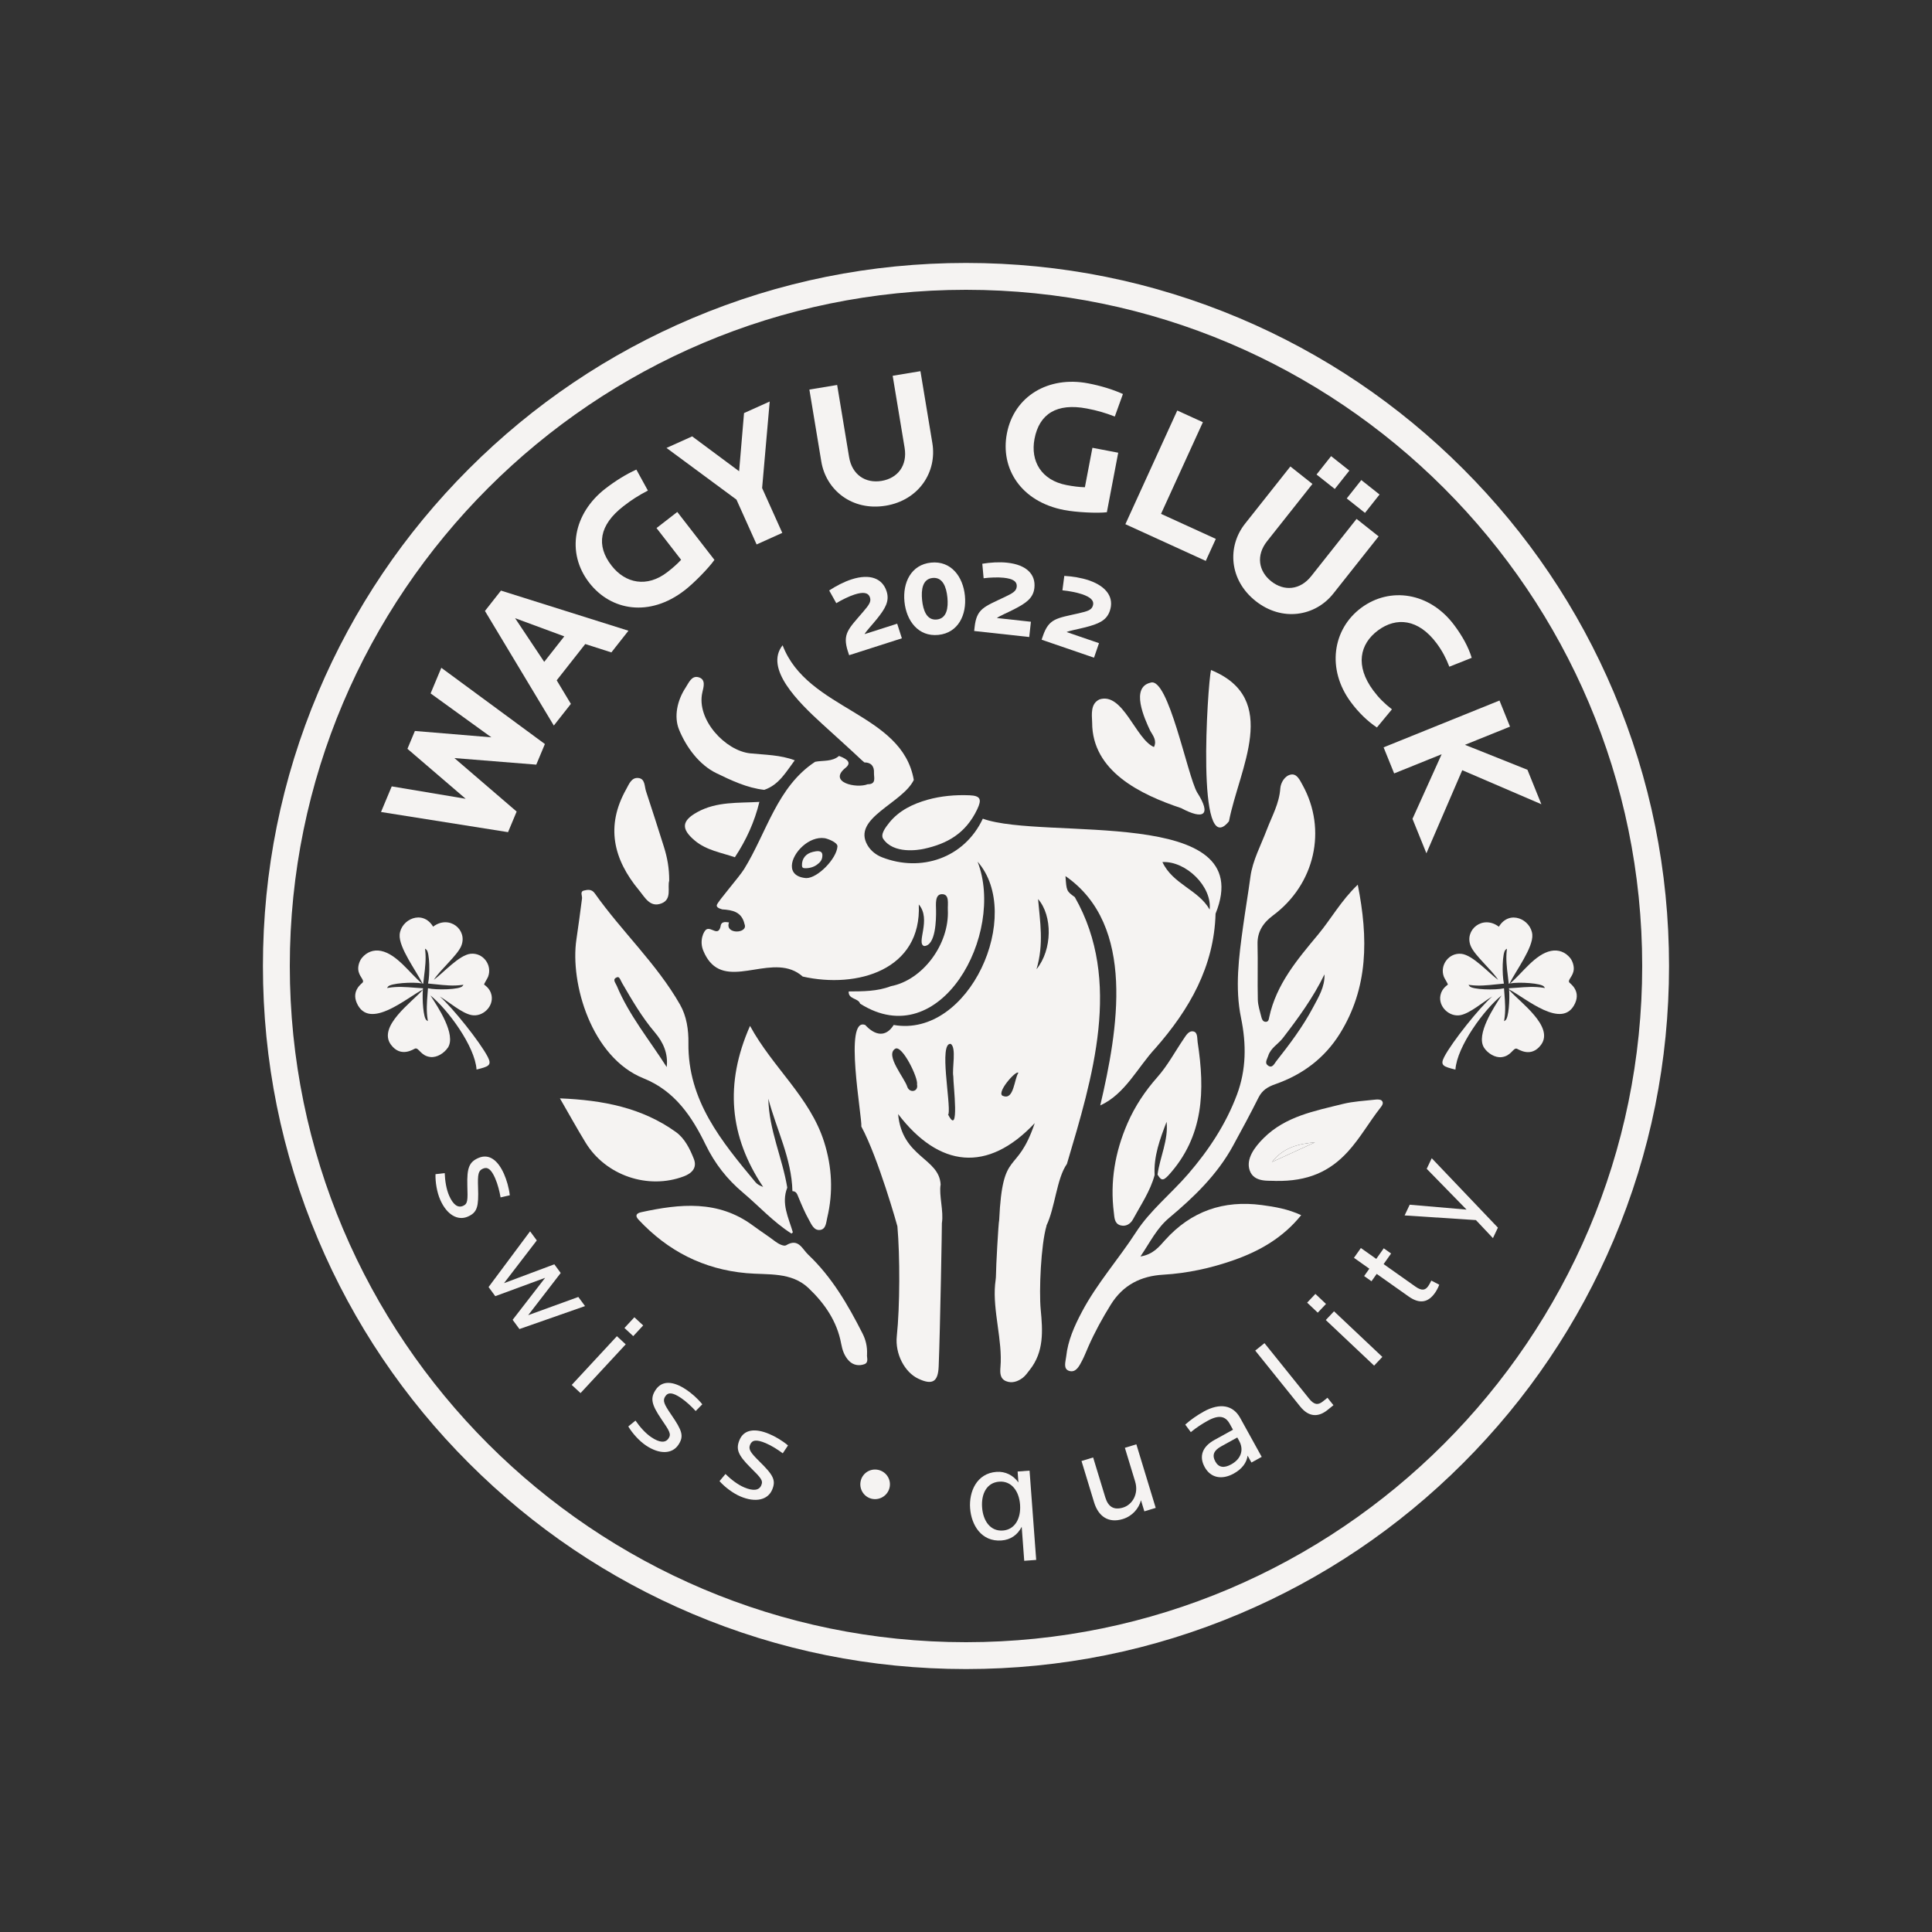 <?xml version="1.0" encoding="UTF-8"?>
<svg xmlns="http://www.w3.org/2000/svg" id="Ebene_1" data-name="Ebene 1" viewBox="0 0 1080 1080">
  <rect x="0" y="0" width="1080" height="1080" fill="#333333" stroke="none"/>
  <defs>
    <style>
      .cls-1 {
        fill: #f5f3f2;
        stroke-width: 0px;
      }
    </style>
  </defs>
  <path class="cls-1" d="M711.08,649.56c8-3.66,16.01-7.32,24.01-10.98-9.17.78-17.75,2.87-24.01,10.98Z"></path>
  <path class="cls-1" d="M902.11,387.02c-19.79-46.8-48.13-88.83-84.22-124.92-36.09-36.09-78.12-64.42-124.92-84.22-48.46-20.5-99.92-30.89-152.98-30.89s-104.52,10.39-152.98,30.89c-46.8,19.79-88.83,48.13-124.92,84.22-36.09,36.09-64.43,78.12-84.22,124.92-20.5,48.46-30.89,99.92-30.89,152.98s10.39,104.52,30.89,152.98c19.79,46.8,48.13,88.83,84.22,124.92,36.09,36.09,78.12,64.42,124.92,84.22,48.46,20.5,99.92,30.89,152.98,30.89s104.52-10.39,152.98-30.89c46.8-19.79,88.83-48.13,124.92-84.22,36.09-36.09,64.42-78.12,84.22-124.92,20.5-48.46,30.89-99.92,30.89-152.98s-10.39-104.52-30.89-152.98ZM540,918c-208.43,0-378-169.57-378-378s169.57-378,378-378,378,169.57,378,378-169.57,378-378,378Z"></path>
  <path class="cls-1" d="M727.39,679.29c-7.41-3.44-14.75-4.69-22.05-5.66-21.34-2.83-39.45,3.36-54.06,19.59-3.28,3.64-6.58,8.01-13.76,9.16,5.58-8.29,9.14-15.8,16.09-21.62,13.79-11.55,26.8-24.08,35.6-40.16,4.9-8.95,9.74-17.93,14.31-27.05,2.1-4.18,5.17-6.01,9.56-7.55,15.02-5.27,27.35-14.45,35.87-28.11,16.02-25.71,15.97-53.48,10.05-83.34-9.38,8.94-14.9,19.15-22.21,27.92-11.51,13.82-23.34,27.71-27.28,46.12-.26,1.19-.36,2.73-2.1,2.62-1.5-.1-2.01-1.5-2.3-2.68-.79-3.21-1.9-6.45-1.98-9.71-.25-10.32.1-20.66-.16-30.98-.18-7.17,3.33-12.14,8.63-16.08,23.43-17.4,30.4-47.93,16.52-72.96-1.49-2.69-3.1-6.32-6.35-5.83-3.59.55-5.86,4.62-6.08,7.77-.57,8.45-4.66,15.51-7.54,23.08-3.3,8.7-7.95,17.26-9.15,26.27-1.25,9.31-2.84,18.58-4.12,27.88-2.35,16.97-4.62,34.17-1.14,51.03,3.05,14.76,2.92,28.97-2.25,42.85-6.16,16.53-15.85,31.17-27.34,44.47-9.5,10.99-21.28,20.37-29.05,32.39-9.78,15.13-21.87,28.67-30.32,44.64-4.17,7.87-7.83,16.02-8.78,25.01-.3,2.8-1.91,7.02,1.85,8.04,3.7,1,5.53-2.91,7.07-5.84,1.3-2.48,2.29-5.12,3.43-7.69,3.61-8.19,7.88-16,12.61-23.61,6.8-10.92,16.73-15.96,29.28-16.69,13.57-.79,26.73-3.67,39.54-8.18,14.56-5.13,27.52-12.59,37.6-25.12ZM708.93,590.26c1.38-4.47,5.53-6.53,8.14-9.91,8.67-11.25,17-22.66,23.32-35.67.27,7.01-3.35,12.74-6.39,18.48-5.71,10.78-13.06,20.55-20.61,30.12-1.03,1.3-2.11,4.05-4.5,2.42-2.18-1.49-.56-3.48.04-5.43Z"></path>
  <path class="cls-1" d="M384.84,583.06c.09-7.38-.99-14.98-4.71-21.5-13.06-22.86-32.57-40.82-47.64-62.17-1.76-2.49-4.02-2.05-6.02-1.58-2.46.57-.91,2.89-1.12,4.46-1,7.58-1.97,15.17-3.11,22.73-3.73,24.68,8.46,66.16,37.47,77.78,17.58,7.04,27.16,21.53,34.7,37.03,5.24,10.76,12.05,19.4,20.85,26.81,9.07,7.65,17.08,16.56,27.19,22.96.26-.23.51-.47.76-.71-2.39-8.16-6.63-16.08-3.12-24.97-2.76-16.73-10.29-32.45-10.58-49.72,4.52,17.24,13.03,33.41,13.46,51.68,2.26.07,2.68,1.75,3.4,3.48,1.76,4.23,3.54,8.49,5.79,12.48,1.42,2.52,2.82,6.25,6.39,5.71,3.21-.49,3.28-4.29,3.89-6.86,3.38-14.22,2.68-28.27-1.73-42.26-7.9-25.06-28.7-41.53-41.44-64.93-14.32,32.44-11.54,61.82,7.33,90.02-1.96-.75-3.34-1.51-4.28-2.64-18.96-22.81-37.87-45.58-37.49-77.8ZM372.67,596.47c-9.59-15.1-21-28.87-27.88-45.37-.76-1.81-2.8-3.82.32-4.86,1.19-.4,1.87,1.95,2.62,3.24,5.57,9.6,11.13,19.19,18.4,27.72,4.64,5.44,7.46,11.84,6.55,19.28Z"></path>
  <path class="cls-1" d="M484.68,757.06c.19-4.47-.78-8.2-2.52-11.63-8.15-16.07-17.16-31.58-30.41-44.11-3.34-3.15-5.41-9.39-12.3-5.21-1.26.77-4.27-.74-6.21-2.22-4.05-3.08-8.34-5.84-12.43-8.86-19.38-14.31-40.71-12.11-62.33-7.41-2.5.54-3.78,1.78-1.56,4.15,16.36,17.54,36.36,27.79,60.33,29.93,12.06,1.08,25.06-.86,34.8,8.42,8.89,8.48,15.87,18.47,18.17,31.02.65,3.55,1.79,6.95,4.39,9.61,2.4,2.46,5.61,2.9,8.53,1.86,2.75-.97,1.23-3.98,1.55-5.54Z"></path>
  <path class="cls-1" d="M653.15,657.04c19.87-21.77,20.48-47.54,16.34-74.43-.32-2.11.1-5.4-2.23-5.99-2.73-.7-4.3,2.26-5.69,4.29-4.82,7.09-8.83,14.7-14.59,21.21-6.85,7.74-12.57,16.29-16.73,25.87-6.96,16.02-9.79,32.63-7.59,49.97.32,2.54.25,5.97,3.57,6.98,3.08.93,5.71-.75,7.08-3.27,4.4-8.09,9.68-15.77,12.13-24.81-.6-10.52,3-20.14,6.69-29.77,1.08,10.3-3.72,19.64-5.06,29.53,1.84,2.91,2.84,3.96,6.08.41Z"></path>
  <path class="cls-1" d="M660.26,451.73c12.6,6.75,17.15,4.03,8.91-8.82-5.47-9.61-16.06-64.74-26.01-61.29-11.3,2.61-3.44,19.98-.2,26.85,1.59,2.78,3.88,5.5,2.11,9.13-10.19-4.3-17.32-30.8-30.4-26.64-5.09,2.34-4.37,8.16-4.15,12.95-.03,27.3,27.2,40.31,49.73,47.83Z"></path>
  <path class="cls-1" d="M382.32,657.57c4.2-1.59,7.55-4.63,5.55-9.72-2.24-5.69-5.1-11.5-10.08-15.07-18.86-13.52-40.53-17.8-64.79-18.79,5.26,9.09,9.64,17.06,14.39,24.81,11.19,18.29,34.83,26.39,54.92,18.77Z"></path>
  <path class="cls-1" d="M753.42,643.84c6.94-7.6,11.92-16.56,18.21-24.58.92-1.17,2.1-2.71.74-4.03-.7-.68-2.36-.67-3.54-.54-6.08.7-12.29.96-18.19,2.43-15.76,3.94-32.01,6.87-44.28,19.1-5.1,5.09-9.93,11.6-7.8,17.97,2.37,7.07,11.04,5.64,14.52,5.95,17.97.33,30.23-5.24,40.33-16.3ZM711.08,649.56c6.26-8.1,14.84-10.19,24.01-10.98-8,3.66-16.01,7.32-24.01,10.98Z"></path>
  <path class="cls-1" d="M687,459.1c5.62-29.29,29.17-68.53-10.05-84.55-1.87,8.3-8.51,107.69,10.05,84.55Z"></path>
  <path class="cls-1" d="M371.17,473.51c-3.29-10.44-6.62-20.86-10.06-31.26-.9-2.74-.43-6.94-4.27-7.34-3.91-.4-5.23,3.49-6.82,6.32-11.55,20.57-7.17,39.11,7.19,56.42,3.35,4.04,6.15,9.79,12.49,7.38,6.11-2.32,3.28-8.83,4.39-12.72.03-6.94-1.08-12.95-2.93-18.81Z"></path>
  <path class="cls-1" d="M600.84,501.5c-4.65-3.38-4.66-3.41-5.23-11.76,39.71,27.54,29.2,86.5,19.44,128.2,14.01-6.4,20.8-21.23,30.91-32.07,18.87-21.51,32.73-45.5,33.55-75.13,24.64-60.82-96.07-40.75-130.11-53.09-10.39,22.12-34.61,30.08-56.33,21.58-3.38-1.32-6.33-3.65-8.15-6.79-8.79-15.14,19.46-23.26,25.9-36.43-6.52-37.72-59.52-38.92-73.33-75.3-10.35,12.99,8.77,31.8,22.21,44.05,4.01,3.65,17.91,16.23,21.92,20.08.5.48,1.03.94,1.58,1.36,3.89-.04,5.55,2.32,5.36,5.75-.13,2.5,1.56,6.48-3.53,6.45-6.23,2.51-22.55-1.08-12.25-9.28,2.97-2.48,1.64-4.57-3.76-6.54-3.9,3.34-8.85,2.39-13.35,3.27-21.24,13.92-27.1,39.59-39.68,59.94-2.87,4.64-14.85,18.2-15.28,20.14-.2.92.51,1.73,3,2.42,5.74.36,10.93,1.31,12.5,8.26,2.19,5.34-11.23,5.93-8.68-.97-1.54-.14-4.42-.96-4.74,2.34-1.37,5.57-5.1.14-7.8,1.52-1.66.85-4.26,6.57-1.72,12.22,1,2.37,2.15,4.29,3.43,5.83,12.33,14.87,36.37-5.63,52.03,8.35,30.31,6.84,66.6-3.57,64.88-40.3,7.21,8.38-1.7,21.82,3.02,23.24,6.5-.24,6.71-15,6.63-19.95-.03-3.4-.72-8.92,3.19-9.04,4.51-.13,3.24,5.4,3.4,8.69.92,19.32-14.1,39.37-31.83,42.74-7.62,2.95-15.61,2.89-23.6,2.94-.26,4.52,5.3,3.58,6.4,6.83,44.92,28.52,81.3-39.07,65.65-79.38,25.99,29.54-4.51,98.72-46.89,91.29-4.39,7.04-10.44,5.98-15.9.02-12.18-4.86-1.67,51.5-2.18,56.77,9.49,17.57,20.2,55.76,20.15,55.74,1.47,16.64,1.42,44.89-.33,61.39-1.06,9.97,4.42,20.24,12,23.81,7.98,3.76,11.07,1.72,11.41-6.86.85-21.17,1.86-79.65,1.79-80.1,1.1-6.68-1.74-15.58-.7-21.6-.84-14.93-21.56-15.04-23.77-39.35,22.93,29.94,49.99,33.08,76.38,5.06-10.2,30.07-17.97,13.18-19.88,54.21-.43,1.5-1.82,26.78-1.79,30.7.01,1.77-.33,3.54-.5,5.32-1.35,14.69,4.25,31.37,3.01,46.07-.25,3.02-.4,6.49,3.09,7.93,3.31,1.37,6.6.21,9.33-1.84,1.58-1.19,2.75-2.96,4-4.54,7.99-10.11,7.2-21.83,6.08-33.59-1.01-10.65.13-36.3,3.22-46.79,0-.08,0-.16,0-.24,4.85-10.11,5.68-26.31,11.43-34.44,14.26-48.06,31.1-102.34,4.41-149.14ZM676.2,508.45c-6.31-11.15-20.61-14.12-26.4-26.56,13.17-.66,27.83,13.68,26.4,26.56ZM450.71,490.87c-11.78-.93-9.04-11.68-1.91-17.96,3.42-3.01,7.85-4.99,12.17-4.36,1.53.22,7.29,2.32,7.17,4.57-.36,6.78-11.04,17.82-17.43,17.74ZM507.22,607.66c-1.46-5.02-12.7-17.86-6.76-21.42,3.81-2.28,12.96,16.33,12.16,19.97.91,4.04-4.03,5.01-5.4,1.44ZM529.94,622.92l.29-.12c1.3-6.38-5.46-39.9,1.18-39.27,3.41,1.96.69,13.94,1.49,18.15-.07,4.55,3.73,34.56-2.96,21.24ZM560.99,612.73c-5.08-.98,7.09-14.83,8.28-13.02-2.33,3.52-2.47,15.09-8.28,13.02ZM579.41,541.8c4.24-14.24,1.92-26.73.88-39.22,8.14,9.33,8.03,28.3-.88,39.22Z"></path>
  <path class="cls-1" d="M444.28,425.02c-8.01-3.05-16.58-3.05-24.87-3.89-13.86-1.41-30.22-18.81-26.81-34.01.66-2.96,2.2-7.39-2.19-8.56-3.83-1.02-5.4,3.17-7.15,5.83-4.76,7.24-6.6,16.26-3.68,23.44,4.04,9.93,11.38,19.78,20.87,24.38,8.19,3.97,17.16,8.27,26.78,9.32,8.29-2.82,12.23-10.12,17.05-16.53Z"></path>
  <path class="cls-1" d="M424.5,448.27c-11.77.7-23.79-.32-34.73,5.72-8.73,4.83-9.16,9.35-1.39,15.88,6.53,5.49,14.75,6.71,22.42,9.34,6.32-9.54,11.01-19.8,13.7-30.94Z"></path>
  <path class="cls-1" d="M518.5,447.07c-8.14,2.27-15.96,6.04-21.39,12.81-2.18,2.72-5.06,6.55-3.38,9.05,5.77,8.57,19.58,6.27,22.77,5.57,12.9-2.82,23.26-8.48,29.75-22.04,2.66-5.57,1.97-7.64-4.3-7.89-7.97-.32-15.89.39-23.45,2.49Z"></path>
  <path class="cls-1" d="M454.36,476.23c-3.91.91-6.19,3.8-6.05,7.58.05,1.29.66,1.46,1.46,1.51,2.74.17,5.28-.77,6.74-1.83,1.9-1.38,3.19-2.67,3.21-5.33.02-3.11-3.26-2.43-5.35-1.94Z"></path>
  <polygon class="cls-1" points="288.81 453.67 254.02 423.77 299.78 427.44 304.6 415.92 246.7 373.3 240.71 387.62 274.67 412.17 231.93 408.62 227.76 418.59 260.31 446.52 218.98 439.59 212.99 453.91 284 465.18 288.81 453.67"></polygon>
  <path class="cls-1" d="M319.12,393.47l-7.92-13.17,15.96-20.28,14.6,4.68,9.54-12.12-71.26-22.43-8.95,11.38,38.5,64.06,9.54-12.12ZM287.93,345.57l27.51,10.16-11.22,14.26-16.29-24.43Z"></path>
  <path class="cls-1" d="M382.71,330c5.22-4.05,13.46-12.43,16.66-17.03l-20.76-26.78-11.61,9,13.75,17.74c-2.08,2.28-4.77,4.63-7.68,6.88-11.36,8.8-23.46,6.37-31.24-3.66-8.68-11.19-6.93-22.64,6.67-33.18,4.64-3.6,8.38-5.97,13.67-8.74l-6.44-11.73c-5.71,2.57-11.8,6.36-17.35,10.66-17.74,13.75-22.09,35.71-8.98,52.62,12.21,15.75,33.82,19.31,53.3,4.21Z"></path>
  <polygon class="cls-1" points="422.95 304.35 437.3 297.89 426.03 272.83 430.27 224.45 415.92 230.91 413.17 263.43 386.93 243.94 372.58 250.4 411.68 279.28 422.95 304.35"></polygon>
  <path class="cls-1" d="M495.09,282.7c18.73-3.1,28.75-19.01,26.11-34.95l-6.67-40.26-15.52,2.57,6.67,40.26c1.65,9.93-3.88,17.02-12.88,18.51-9,1.49-16.52-3.43-18.16-13.37l-6.67-40.26-15.52,2.57,6.67,40.26c2.64,15.94,17.25,27.76,35.98,24.66Z"></path>
  <path class="cls-1" d="M594.95,285.12c6.49,1.24,18.22,1.88,23.79,1.23l6.35-33.28-14.42-2.75-4.21,22.05c-3.09-.06-6.63-.52-10.24-1.21-14.12-2.7-20.3-13.38-17.92-25.85,2.66-13.91,12.39-20.17,29.29-16.94,5.77,1.1,10.02,2.34,15.59,4.47l4.54-12.59c-5.7-2.58-12.57-4.64-19.47-5.96-22.05-4.21-41.39,7.05-45.4,28.07-3.74,19.58,7.88,38.13,32.1,42.76Z"></path>
  <polygon class="cls-1" points="679.65 301.24 649.02 287.25 672.42 236.01 658.1 229.48 629.09 293.03 674.03 313.55 679.65 301.24"></polygon>
  <path class="cls-1" d="M701.89,335.97c14.88,11.79,33.4,8.52,43.43-4.14l25.34-31.99-12.33-9.77-25.34,31.99c-6.25,7.89-15.21,8.56-22.37,2.89-7.15-5.67-8.56-14.54-2.3-22.43l25.34-31.99-12.33-9.77-25.34,31.99c-10.03,12.66-8.98,31.43,5.91,43.22Z"></path>
  <rect class="cls-1" x="738.57" y="257.65" width="13.11" height="13.01" transform="translate(75.35 684.15) rotate(-51.61)"></rect>
  <rect class="cls-1" x="755.43" y="271.01" width="13.11" height="13.01" transform="translate(71.29 702.44) rotate(-51.61)"></rect>
  <path class="cls-1" d="M755.15,392.52c4.44,5.98,9.37,10.68,14.55,14.15l8.4-10.15c-4.31-3.34-7.5-6.58-10.44-10.54-10.25-13.81-7.55-26.01,2.64-33.57,10.19-7.57,22.56-6.56,32.82,7.25,3.06,4.13,5.29,8.35,7.07,13.04l12.51-4.97c-1.92-6.28-5.37-12.34-9.69-18.15-13.82-18.61-36.08-21.68-52.08-9.8-16,11.88-19.47,34.31-5.77,52.75Z"></path>
  <polygon class="cls-1" points="779.34 432.35 805.89 421.63 789.59 457.74 797.37 477 817.41 430.55 861.63 449.57 853.85 430.31 818.92 416.36 844.11 406.19 838.22 391.6 773.44 417.77 779.34 432.35"></polygon>
  <path class="cls-1" d="M276.8,658.68c1.48,3.35,2.47,7.5,3.03,10.67l5.15-1.18c-.5-4.36-1.8-8.63-3.24-11.91-3.41-7.75-8.42-11.55-14.35-8.93-5.1,2.25-6.42,5.49-6.15,15.38.27,8.38.25,10.23-2.4,11.39-2.93,1.29-5.57-.72-7.75-5.67-1.6-3.63-2.33-8.31-2.49-12.66l-5.15.6c-.15,4.4.8,10.15,2.65,14.34,3.66,8.31,9.74,11.88,15.46,9.36,5.31-2.34,6.05-5.58,5.68-16.26-.25-7.39.12-9.39,2.7-10.52,2.58-1.14,4.6.22,6.88,5.39Z"></path>
  <polygon class="cls-1" points="323.29 725.01 295.26 735.19 313.44 711.61 309.87 706.75 281.74 717.29 300.07 693.41 296.32 688.31 273.11 719.47 276.86 724.57 304.73 714.31 286.57 737.79 290.37 742.95 327.04 730.11 323.29 725.01"></polygon>
  <rect class="cls-1" x="350.22" y="738.3" width="8.16" height="6.71" transform="translate(-430.51 497.41) rotate(-47.18)"></rect>
  <rect class="cls-1" x="316.13" y="759.45" width="37.15" height="6.71" transform="translate(-452.27 489.73) rotate(-47.17)"></rect>
  <path class="cls-1" d="M383.44,776.72c-7.04-4.7-13.31-5.21-16.9.18-3.09,4.63-2.46,8.08,3.08,16.27,4.74,6.92,5.71,8.49,4.1,10.9-1.78,2.67-5.08,2.39-9.58-.62-3.3-2.2-6.43-5.76-8.9-9.33l-4.02,3.28c2.24,3.79,6.13,8.13,9.94,10.67,7.55,5.04,14.6,4.79,18.07-.42,3.22-4.82,2.1-7.95-3.95-16.76-4.19-6.09-4.95-7.98-3.38-10.33,1.57-2.35,4-2.28,8.7.85,3.05,2.03,6.11,4.99,8.29,7.37l3.7-3.77c-2.77-3.41-6.15-6.31-9.14-8.3Z"></path>
  <path class="cls-1" d="M413.4,804.94c-2.16,5.13-.89,8.4,6.09,15.4,5.96,5.9,7.21,7.26,6.08,9.93-1.24,2.95-4.54,3.3-9.53,1.2-3.66-1.54-7.4-4.44-10.5-7.49l-3.33,3.98c2.91,3.3,7.55,6.83,11.77,8.6,8.37,3.53,15.24,1.95,17.67-3.81,2.25-5.34.56-8.21-7.04-15.71-5.26-5.2-6.36-6.9-5.27-9.5,1.1-2.6,3.5-3,8.7-.8,3.37,1.42,6.94,3.75,9.53,5.67l2.93-4.4c-3.36-2.82-7.23-5.04-10.54-6.43-7.8-3.29-14.05-2.61-16.57,3.37Z"></path>
  <path class="cls-1" d="M490.45,821.58c-4.52-.71-8.71,2.33-9.42,6.85-.71,4.52,2.32,8.78,6.84,9.5,4.52.71,8.8-2.4,9.51-6.92.71-4.52-2.41-8.72-6.93-9.43Z"></path>
  <path class="cls-1" d="M568.85,822.59l.45,6.09c-2.9-3.99-7.27-6.27-12.3-5.89-11.11.83-15.39,11.17-14.7,20.37.7,9.43,6.37,18.8,17.55,17.97,5.02-.37,8.95-3.04,11.29-7.65l1.41,19.02,6.69-.5-3.71-49.91-6.69.5ZM560.59,855.57c-7,.52-11.03-5.38-11.59-12.91-.56-7.53,2.56-13.88,9.56-14.4,6.85-.51,11.1,5.22,11.66,12.83.57,7.61-2.79,13.98-9.63,14.49Z"></path>
  <path class="cls-1" d="M628.81,809.33l5.73,18.83c2.16,7.08-1.69,13.04-6.73,14.57-5.26,1.6-8.36-.48-9.96-5.74l-6.78-22.26-6.5,1.98,7.02,23.06c2.4,7.88,7.99,11.84,16.02,9.4,5.33-1.62,8.99-5.85,10.2-10.52l1.89,6.2,6.35-1.93-10.82-35.54-6.42,1.96Z"></path>
  <path class="cls-1" d="M672.85,789.11c-3.61,1.99-7.32,4.57-10.29,7.25l3.11,4.21c3.17-2.62,6.33-4.63,9.47-6.37,6.61-3.65,10.05-2.33,12.3,1.75l1.81,3.27-10.42,5.75c-6.74,3.73-8.71,9.17-5.38,15.18,3.36,6.08,9.65,7.22,16.26,3.56,4.67-2.58,7.22-6.17,7.71-10.01l2.14,3.87,5.74-3.17-12.03-21.77c-3.95-7.14-11.21-8.62-20.43-3.53ZM688.27,818.59c-3.94,2.18-6.99,1.86-8.87-1.55-1.99-3.61-.9-6.21,3.24-8.5l9.01-4.98,1.03,1.87c2.77,5.01,1.13,10.09-4.41,13.16Z"></path>
  <path class="cls-1" d="M739.44,783.45c-2.74,2.2-4.92,1.8-7.64-1.59l-24.95-31.03-5.17,4.16,25.19,31.33c4.88,6.06,10.27,5.84,15.15,1.92l3.39-2.73-3.35-4.16-2.62,2.1Z"></path>
  <rect class="cls-1" x="753.58" y="729.72" width="6.71" height="37.15" transform="translate(-306.8 785.15) rotate(-46.66)"></rect>
  <rect class="cls-1" x="732.61" y="724.42" width="6.71" height="8.16" transform="translate(-298.98 763.64) rotate(-46.65)"></rect>
  <path class="cls-1" d="M798.34,719.01c-1.54,2.18-3.46,2.78-7.14.18l-17.75-12.55,4.18-5.92-4.11-2.91-4.18,5.92-8.6-6.08-3.87,5.48,8.6,6.08-2.91,4.11,4.11,2.91,2.91-4.11,17.88,12.64c6.48,4.58,11.13,3.01,14.66-1.97.84-1.18,1.88-3.06,2.43-4.63l-4.44-2.3c-.52,1.13-1.19,2.34-1.76,3.15Z"></path>
  <polygon class="cls-1" points="797.54 653.37 819.82 676.18 788.03 673.44 785.19 679.43 825.06 682.04 834.56 692.12 837.34 686.26 800.35 647.45 797.54 653.37"></polygon>
  <path class="cls-1" d="M250.31,585.76c4.97-7.39-5.7-23.11-9.71-29.32,9.64,7.71,24.96,28.51,25.79,41.45,6.55-1.67,8.79-2.22,6.27-7.08-4.38-8.43-19.76-27.62-26.8-33.77,4.95,2.9,12.32,9.42,17.79,10.41,6.23,1.14,12.4-4.83,11.12-11.12-.82-4.03-3.96-5.64-4.15-5.97-.15-.26,1.88-3.45,2.22-4.35,2.48-6.49-2.79-13.61-9.81-12.84-6.42.71-15.27,10.75-20.52,14.56,3.61-5.68,12.99-13.5,15.27-18.8,3.9-9.1-6.66-17.76-15.67-10.92-5.93-9.8-18.04-4.02-18.7,4.45-.57,7.24,9.34,20.37,12.76,27.34.15.03.28.07.41.1.15-1.44.33-2.89.5-4.3.58-4.69,1.18-9.54.6-14.44l-.1-.86.7.5c2,1.42,2.09,14.19,1,19.01,1.5.12,3.02.29,4.49.44,4.7.5,9.56,1.02,14.45.35l.85-.12-.49.71c-1.42,2.07-14.8,2.34-19.35,1.24-.07,1.03-.15,2.06-.23,3.09-.37,4.71-.75,9.58.06,14.45l.14.85-.73-.47c-1.87-1.2-2.51-11.66-2.09-17.08-5.93,6.83-25.45,20.48-17.84,30.74,5.62,7.57,12.8,2.3,13.55,2.12,2.13-.5,3.09,4.13,8.49,4.75,3.69.43,7.69-2.17,9.71-5.16Z"></path>
  <path class="cls-1" d="M236.48,552.44h-.01s-.1,0-.1,0c-1.57-.08-3.16-.2-4.7-.32-4.71-.37-9.59-.75-14.45.06l-.85.14.47-.73c1.28-1.99,14.04-2.79,19-1.85-6.79-5.69-13.96-16.36-22.84-18.17-4.17-.85-8.04.63-10.72,3.94-1.31,1.62-2.18,4.29-2.02,6.37.29,3.93,3.45,5.7,2.53,7.28-.33.56-6.47,4.4-3.34,11.53,6.89,15.68,28.07-3.07,36.96-7.56.02-.24.04-.47.07-.68Z"></path>
  <path class="cls-1" d="M843.6,553.3c.43,5.43-.22,15.88-2.09,17.08l-.73.47.14-.85c.81-4.87.43-9.74.06-14.45-.08-1.03-.16-2.06-.23-3.09-4.55,1.11-17.92.83-19.35-1.24l-.49-.71.85.12c4.89.67,9.75.15,14.45-.35,1.47-.16,2.99-.32,4.49-.44-1.09-4.82-1-17.59,1-19.01l.7-.5-.1.86c-.58,4.9.02,9.75.6,14.44.17,1.41.35,2.86.5,4.3.13-.04.27-.07.41-.1,3.43-6.97,13.33-20.1,12.76-27.34-.67-8.47-12.78-14.25-18.7-4.45-9.01-6.85-19.57,1.82-15.67,10.92,2.27,5.3,11.66,13.13,15.27,18.8-5.25-3.81-14.1-13.85-20.52-14.56-7.02-.77-12.29,6.35-9.81,12.84.34.9,2.38,4.09,2.22,4.35-.19.32-3.33,1.94-4.15,5.97-1.28,6.29,4.89,12.26,11.12,11.12,5.48-1,12.85-7.52,17.79-10.41-7.04,6.15-22.43,25.33-26.8,33.77-2.52,4.85-.28,5.41,6.27,7.08.83-12.94,16.15-33.74,25.79-41.45-4.01,6.21-14.67,21.93-9.71,29.32,2.01,2.99,6.01,5.58,9.71,5.16,5.41-.63,6.36-5.25,8.49-4.75.74.17,7.93,5.45,13.55-2.12,7.61-10.26-11.91-23.91-17.84-30.74Z"></path>
  <path class="cls-1" d="M877.21,549.16c-.93-1.58,2.24-3.35,2.53-7.28.15-2.08-.71-4.75-2.02-6.37-2.68-3.31-6.54-4.8-10.72-3.94-8.88,1.81-16.05,12.48-22.84,18.17,4.96-.93,17.72-.14,19,1.85l.47.73-.85-.14c-4.87-.81-9.74-.43-14.45-.06-1.54.12-3.13.24-4.7.32h-.1s-.01,0-.01,0c.02.22.05.45.07.68,8.89,4.49,30.07,23.24,36.96,7.56,3.13-7.13-3.01-10.96-3.34-11.53Z"></path>
  <path class="cls-1" d="M474.01,364.2l.66,2.06,29.48-9.44-2.62-8.17-18.23,5.83c.81-1.58,4.12-5.04,6.78-8.34,4.78-5.94,7.29-10.08,5.54-15.57-2.32-7.26-9.31-10-19.54-6.72-4.34,1.39-8.81,3.77-12.56,6.22l3.97,7.11c3-1.84,7.2-3.88,10.17-4.83,4.74-1.52,7.72-1.27,8.67,1.7.73,2.29-.52,4.07-3.78,7.89-8.39,9.8-11.74,12.33-8.56,22.27Z"></path>
  <path class="cls-1" d="M505.6,336.37c1.07,10.69,7.76,19.66,18.92,18.55,11.16-1.12,15.94-11.24,14.87-21.93-1.07-10.69-7.75-19.61-18.91-18.49s-15.95,11.18-14.88,21.87ZM529.6,333.96c.59,5.85-.33,11.79-5.94,12.35-5.61.56-7.62-5.09-8.21-10.94-.58-5.85.28-11.72,5.89-12.29,5.61-.56,7.68,5.02,8.26,10.87Z"></path>
  <path class="cls-1" d="M576.28,347.56l-19.02-2.08c1.39-1.12,5.81-2.93,9.58-4.87,6.78-3.48,10.76-6.25,11.39-11.97.83-7.57-4.44-12.92-15.12-14.08-4.53-.5-9.58-.14-14,.58l.74,8.11c3.49-.46,8.15-.62,11.26-.28,4.95.54,7.57,1.97,7.23,5.08-.26,2.39-2.13,3.51-6.66,5.67-11.65,5.55-15.74,6.49-16.87,16.86l-.24,2.15,30.78,3.37.93-8.53Z"></path>
  <path class="cls-1" d="M603.14,342.81c-12.59,2.85-16.78,2.87-20.17,12.75l-.7,2.04,29.29,10.05,2.79-8.12-18.11-6.21c1.6-.78,6.31-1.58,10.42-2.64,7.38-1.91,11.88-3.73,13.74-9.18,2.47-7.21-1.49-13.58-11.65-17.07-4.31-1.48-9.32-2.25-13.79-2.51l-1.06,8.07c3.51.32,8.09,1.19,11.04,2.2,4.71,1.62,6.95,3.59,5.94,6.54-.78,2.27-2.85,2.95-7.74,4.07Z"></path>
</svg>
